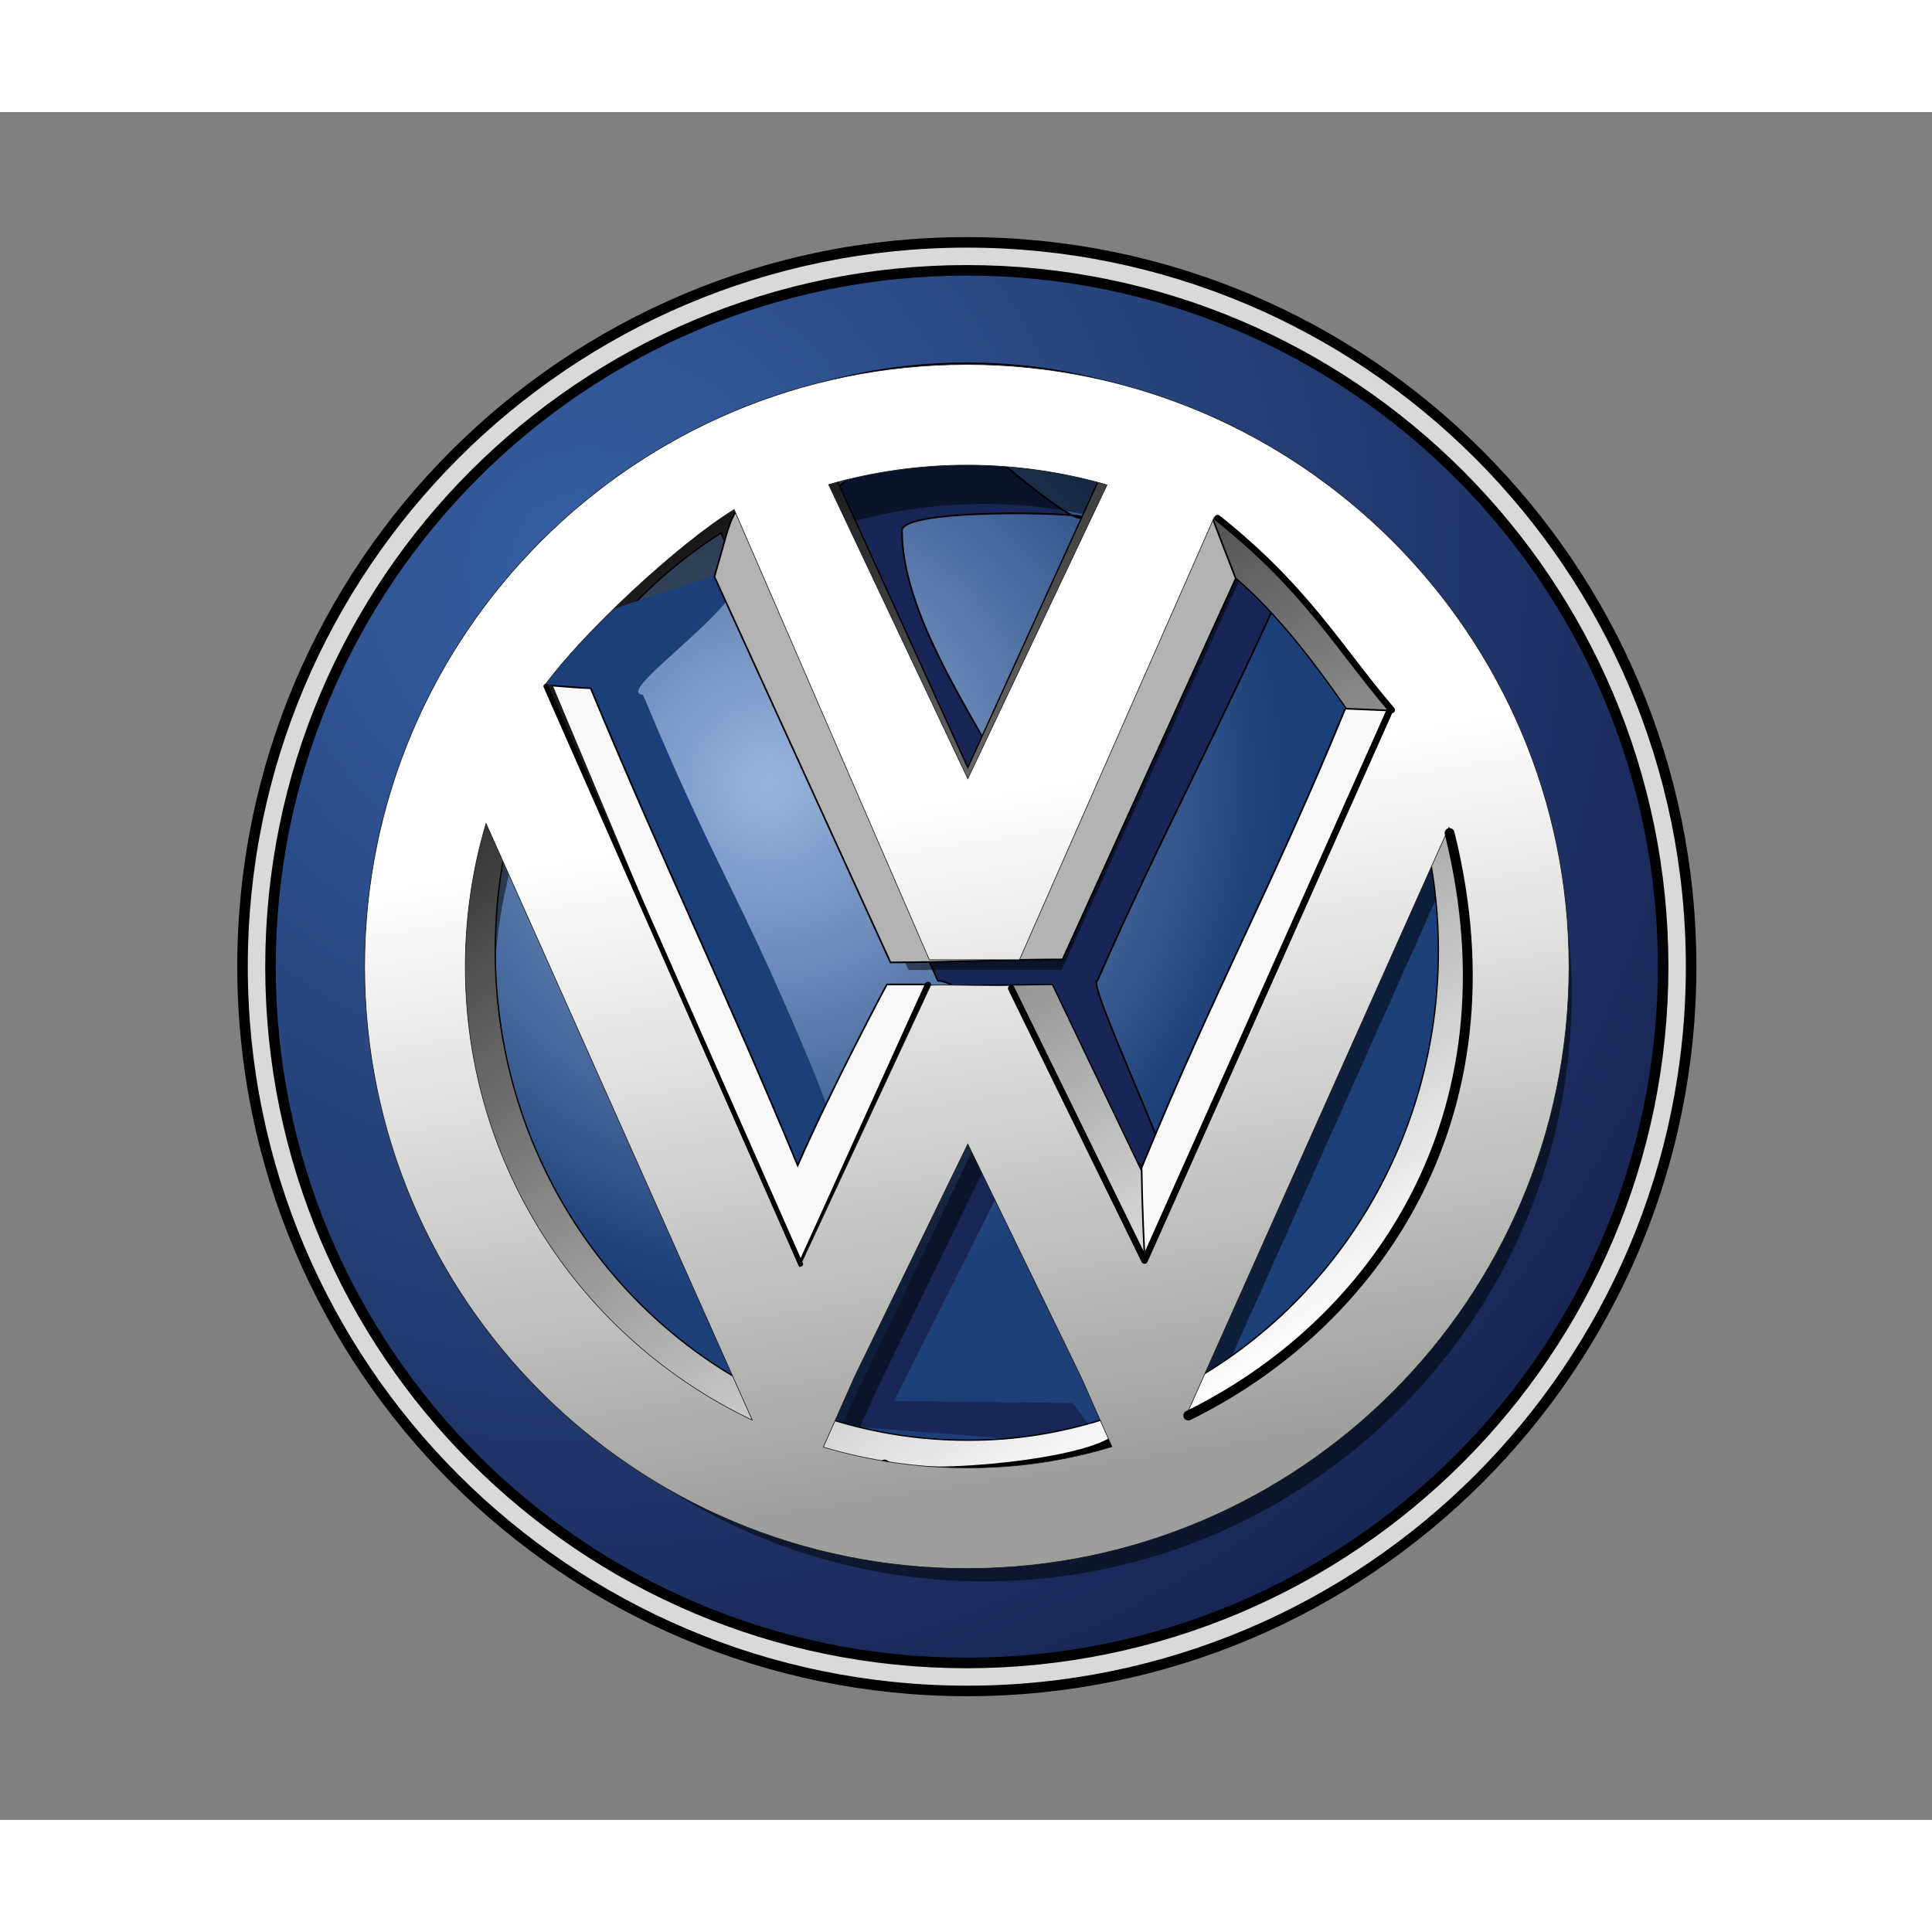 <?xml version="1.0" encoding="utf-8"?>
<!-- Generator: Adobe Illustrator 21.1.0, SVG Export Plug-In . SVG Version: 6.00 Build 0)  -->
<svg version="1.1" id="Layer_1" xmlns="http://www.w3.org/2000/svg" xmlns:xlink="http://www.w3.org/1999/xlink" x="0px" y="0px"
	 viewBox="0 0 587.1 519" style="enable-background:new 0 0 587.1 519;" xml:space="preserve" width="100"  height="100">
<rect x="0" y="0" width="587.1" height="519" fill="#808080" stroke="none"/>
<style type="text/css">
	.st0{fill:url(#ellipse106_1_);}
	.st1{fill:url(#ellipse108_1_);}
	.st2{fill:#172654;}
	.st3{fill:none;stroke:#000000;stroke-width:0.5;stroke-miterlimit:79.84;}
	.st4{fill:#182756;}
	.st5{fill-opacity:0.502;}
	.st6{fill:url(#path112_1_);stroke:#000000;stroke-width:0.4;stroke-miterlimit:79.84;}
	.st7{fill:#1C3F79;}
	.st8{fill:#B3B3B3;stroke:#000000;stroke-width:0.5;stroke-miterlimit:79.84;}
	.st9{fill:#B2B2B2;}
	.st10{fill:#D9D9D9;stroke:#000000;stroke-width:3.2;}
	.st11{fill:#F9F9F9;stroke:#000000;stroke-width:0.5;stroke-miterlimit:79.84;}
	.st12{fill:none;stroke:#000000;stroke-width:3;stroke-linecap:round;stroke-linejoin:round;}
	.st13{fill:none;stroke:#000000;stroke-width:2;stroke-linecap:round;stroke-linejoin:round;}
	.st14{fill:none;stroke:#1A1A1A;stroke-width:1.6;stroke-linecap:round;stroke-linejoin:round;}
	.st15{fill:url(#path3243_1_);stroke:#1A1A1A;stroke-width:0.2;stroke-miterlimit:79.84;}
	.st16{fill:none;stroke:#000000;stroke-width:1.5;stroke-linecap:round;stroke-linejoin:round;}
</style>
<g id="Layer_14">
	<g id="layer2">
		
			<radialGradient id="ellipse106_1_" cx="178.514" cy="483.141" r="398.827" gradientTransform="matrix(1 0 0 -1 0 622)" gradientUnits="userSpaceOnUse">
			<stop  offset="0" style="stop-color:#365FA4"/>
			<stop  offset="1" style="stop-color:#15224E"/>
		</radialGradient>
		<ellipse id="ellipse106" class="st0" cx="293.8" cy="259.7" rx="213.7" ry="213.7"/>
		
			<radialGradient id="ellipse108_1_" cx="-240.942" cy="219.896" r="155.433" gradientTransform="matrix(0.707 0.707 0.707 -0.707 248.399 529.741)" gradientUnits="userSpaceOnUse">
			<stop  offset="0" style="stop-color:#98B5DD"/>
			<stop  offset="1" style="stop-color:#1C3F79"/>
		</radialGradient>
		<ellipse id="ellipse108" class="st1" cx="293.8" cy="259.7" rx="173.5" ry="173.5"/>
		<g id="path4113">
			<path class="st2" d="M231.5,142.3c19.6,44.5,33.9,77.1,53.5,121.7c13.8,0,57.6,60.5,70.3,60.4c3.5,0-25.5-60.5-21.8-60.5
				c19.5-44.4,38.6-79.4,58.2-123.8c0.8,1.8-10.3-8.9-36.5-20c-13.5,29.5-30.9,63.3-44.3,92.8c-10.8-23.6-36.8-57.6-36.8-85.7
				c0-7,55.5-5.4,54.6-4.1c-2.3,3.1-35.6-25.6-36.9-28.5C268.1,98,235.6,127.8,231.5,142.3L231.5,142.3z"/>
			<path class="st3" d="M231.5,142.3c19.6,44.5,33.9,77.1,53.5,121.7c13.8,0,57.6,60.5,70.3,60.4c3.5,0-25.5-60.5-21.8-60.5
				c19.5-44.4,38.6-79.4,58.2-123.8c0.8,1.8-10.3-8.9-36.5-20c-13.5,29.5-30.9,63.3-44.3,92.8c-10.8-23.6-36.8-57.6-36.8-85.7
				c0-7,55.5-5.4,54.6-4.1c-2.3,3.1-35.6-25.6-36.9-28.5C268.1,98,235.6,127.8,231.5,142.3L231.5,142.3z"/>
		</g>
		<g id="path4167">
			<polygon class="st4" points="296.7,313 303.9,327.5 271.7,391.7 326,392.3 335.6,405.4 255.6,399.2 			"/>
		</g>
		<path id="path110" class="st5" d="M120.4,267.9c0-98.6,80-178.6,178.6-178.6s178.6,80,178.6,178.6s-80,178.6-178.6,178.6
			S120.4,366.5,120.4,267.9z M342.1,410.4l-9.1-20.5l-33.7-69.3l-33.5,69l-9.3,20.9c13.5,4,27.7,6.2,42.5,6.2
			C314,416.7,328.4,414.5,342.1,410.4L342.1,410.4z M235.4,402.4l-79-177c-4,13.5-6.2,27.7-6.2,42.5
			C150.2,327.3,185.1,378.6,235.4,402.4z M447.8,267.9c0-14.3-2-28.2-5.8-41.3l-78.3,175.3C413.5,377.8,447.8,326.9,447.8,267.9
			L447.8,267.9z M353.4,340.8l66.3-159.9c-11.4-15.8-25.9-29.3-42.6-39.6l-54.5,119.4h-46.5L221.4,141c-16.6,10.2-31,23.5-42.5,39.1
			l66.5,160.4l30.3-67.8h0.4l0,0h0.2l46.5-0.3l-0.3,0.6h0.6L353.4,340.8z M299.3,212.2l41.3-87.2c-13.2-3.8-27.1-5.9-41.6-5.9
			c-14.2,0-28,2-41,5.7L299.3,212.2L299.3,212.2z"/>
		
			<linearGradient id="path112_1_" gradientUnits="userSpaceOnUse" x1="113.44" y1="158.454" x2="289.488" y2="-132.573" gradientTransform="matrix(0.963 0 0 -1 93.469 257.045)">
			<stop  offset="0" style="stop-color:#000000"/>
			<stop  offset="1" style="stop-color:#FFFFFF"/>
		</linearGradient>
		<path id="path112" class="st6" d="M121.8,254.9c0-98.6,77.1-178.6,172-178.6s172,80,172,178.6s-77.1,178.6-172,178.6
			C198.8,433.5,121.8,353.5,121.8,254.9z M335.2,397.3l-8.7-20.5l-32.4-69.3l-32.3,69l-8.9,20.9c13,4,26.7,6.2,40.9,6.2
			C308.2,403.7,322.1,401.4,335.2,397.3L335.2,397.3z M232.5,389.4l-76.1-177c-3.9,13.5-5.9,27.7-5.9,42.5
			C150.5,314.2,184,365.5,232.5,389.4L232.5,389.4z M437.1,254.9c0-14.3-2-28.2-5.6-41.3l-75.4,175.3
			C404,364.8,437.1,313.8,437.1,254.9L437.1,254.9z M348.7,325.5L409,181.1c-11-15.8-25.9-35.5-42-45.8l-50.6,112.3h-44.8
			l-52.5-119.7c-16,10.2-29.9,23.5-40.9,39.1l64,160.4l28.8-60.8c3.7,1.7,6.3-1.2,6.3-1.2s26.6,0,42.5-0.3L348.7,325.5z
			 M294.1,199.2l39.7-87.2c-12.7-3.8-26.1-5.9-40-5.9c-13.7,0-27,2-39.5,5.7L294.1,199.2z"/>
		<g id="path3327">
			<path class="st7" d="M225.3,136.7c-2,4.9-64.5,17.9-68.9,31.6c27,59.3,52.4,119.2,80.3,178.1c6.4,2,26.7,2.3,33.3,3.7l-22.8-58.7
				c-22.8-54.9-28.9-59.5-51.8-114.3C185.3,176.5,231.5,147.3,225.3,136.7z"/>
		</g>
		<path id="path3217" class="st8" d="M233,115.4c-11.6,5.1-9.8,5.1-15.9,25.8c19.6,42.9,33.9,74.3,53.5,117.2
			c17.6,0,34.7-0.9,52.3-0.9c19.5-42.8,33.1-72.9,52.6-115.7c0.8,1.7-7-17.8-7.2-19.1c-13.5,28.4-58.4,58.2-71.8,86.6
			c-13.5-28.5-34.6-67.4-48-95.9C245.1,114.9,236.3,114,233,115.4L233,115.4z"/>
		<path id="path117" class="st9" d="M72.5,259.7c0-122.2,99.1-221.3,221.3-221.3c122.1,0,221.2,99.1,221.2,221.3
			c0,122.1-99.1,221.2-221.3,221.2C171.6,480.9,72.5,381.8,72.5,259.7z M504.2,259.7c0-116.1-94.3-210.4-210.4-210.4
			S83.4,143.6,83.4,259.7s94.3,210.4,210.4,210.4C409.9,470.1,504.2,375.8,504.2,259.7L504.2,259.7z"/>
		<path id="path119" class="st10" d="M73.7,259.7c0-121.5,98.6-220.1,220.1-220.1s220.1,98.6,220.1,220.1s-98.6,220.1-220.1,220.1
			C172.3,479.7,73.7,381.1,73.7,259.7L73.7,259.7z M505.4,259.7c0-116.8-94.8-211.6-211.6-211.6C177,48.1,82.2,142.9,82.2,259.7
			S177,471.3,293.8,471.3C410.6,471.2,505.4,376.5,505.4,259.7L505.4,259.7z"/>
		<path id="path3223" class="st11" d="M162.9,174.8c-5.8,13.2-6.8,8.6-11.3,22.3c27,59.3,52.4,119.2,80.3,178.1
			c6.4,2,11.8,6,18.4,7.4c14.7-31.4,31.3-56.9,46.5-87.9c15.2,31,28.8,56.3,43.8,87.4c10.6-1.7,22.5-7.3,24.6-18.9
			c24.7-55.3,40.4-125.7,65.3-181l-21.7-0.9c-22.4,54.5-39.5,84.9-61.9,139.5c0.8,51.7,6.6,66.2-4.8,42.2
			c-1.5,0.5-58.9-97.9-59.4-97.9h-13.2c0,0-16.5,30.8-27.1,55c-22.8-54.9-40.1-90.2-62.9-145C169.4,174.7,163.5,173.4,162.9,174.8
			L162.9,174.8z"/>
		<path id="path3313" class="st12" d="M268.8,411c6.5,4.8,55.5,0.9,68.6-6.5"/>
		<path id="path3309" class="st13" d="M282,265.3l-39.1,86.3"/>
		<path id="path3311" class="st14" d="M167.3,174.7l74.3,177.2"/>
		
			<linearGradient id="path3243_1_" gradientUnits="userSpaceOnUse" x1="104.133" y1="159.439" x2="136.227" y2="-45.806" gradientTransform="matrix(1 0 0 -1 181.895 369.438)">
			<stop  offset="0" style="stop-color:#FFFFFF"/>
			<stop  offset="1" style="stop-color:#9E9F9C"/>
		</linearGradient>
		<path id="path3243" class="st15" d="M110.8,259.7c0-101,82-183,183-183s183,82,183,183s-82,182.9-183,182.9
			C192.8,442.6,110.8,360.7,110.8,259.7z M337.9,405.6l-9.3-21l-34.5-71l-34.4,70.7l-9.5,21.4c13.8,4.1,28.4,6.3,43.5,6.3
			C309.1,412.1,323.9,409.8,337.9,405.6L337.9,405.6z M228.6,397.5l-80.9-181.3c-4.1,13.8-6.3,28.4-6.3,43.5
			C141.4,320.5,177,373,228.6,397.5z M446.2,259.7c0-14.7-2.1-28.9-5.9-42.3l-80.2,179.5C411,372.3,446.2,320,446.2,259.7
			L446.2,259.7z M348.2,348l74.9-166.1c-11.7-16.2-37-48.2-54.1-58.8l-59.2,134.5h-27.4l-59.3-136.8c-17,10.4-46,37.5-57.7,53.6
			L243,350.9c13-27.9,26.8-57.6,39.8-85.5c0-0.4,25.7,0.4,23.8-0.1L348.2,348z M294.1,202.6l42.3-89.3c-13.5-3.9-27.8-6-42.6-6
			c-14.6,0-28.7,2.1-42,5.9L294.1,202.6z"/>
		<path id="path3301" class="st13" d="M370,123.4c27,21.5,36.6,39.2,52.9,58.3l0,0"/>
		<path id="path3303" class="st12" d="M440.5,219.1c21.7,87.1-23.6,149.6-79.4,177"/>
		<path id="path3305" class="st13" d="M422.4,181.7L347.8,349l-40.5-82.7"/>
		<path id="path3307" class="st16" d="M165.9,174.5l77.4,175.6"/>
	</g>
</g>
</svg>
